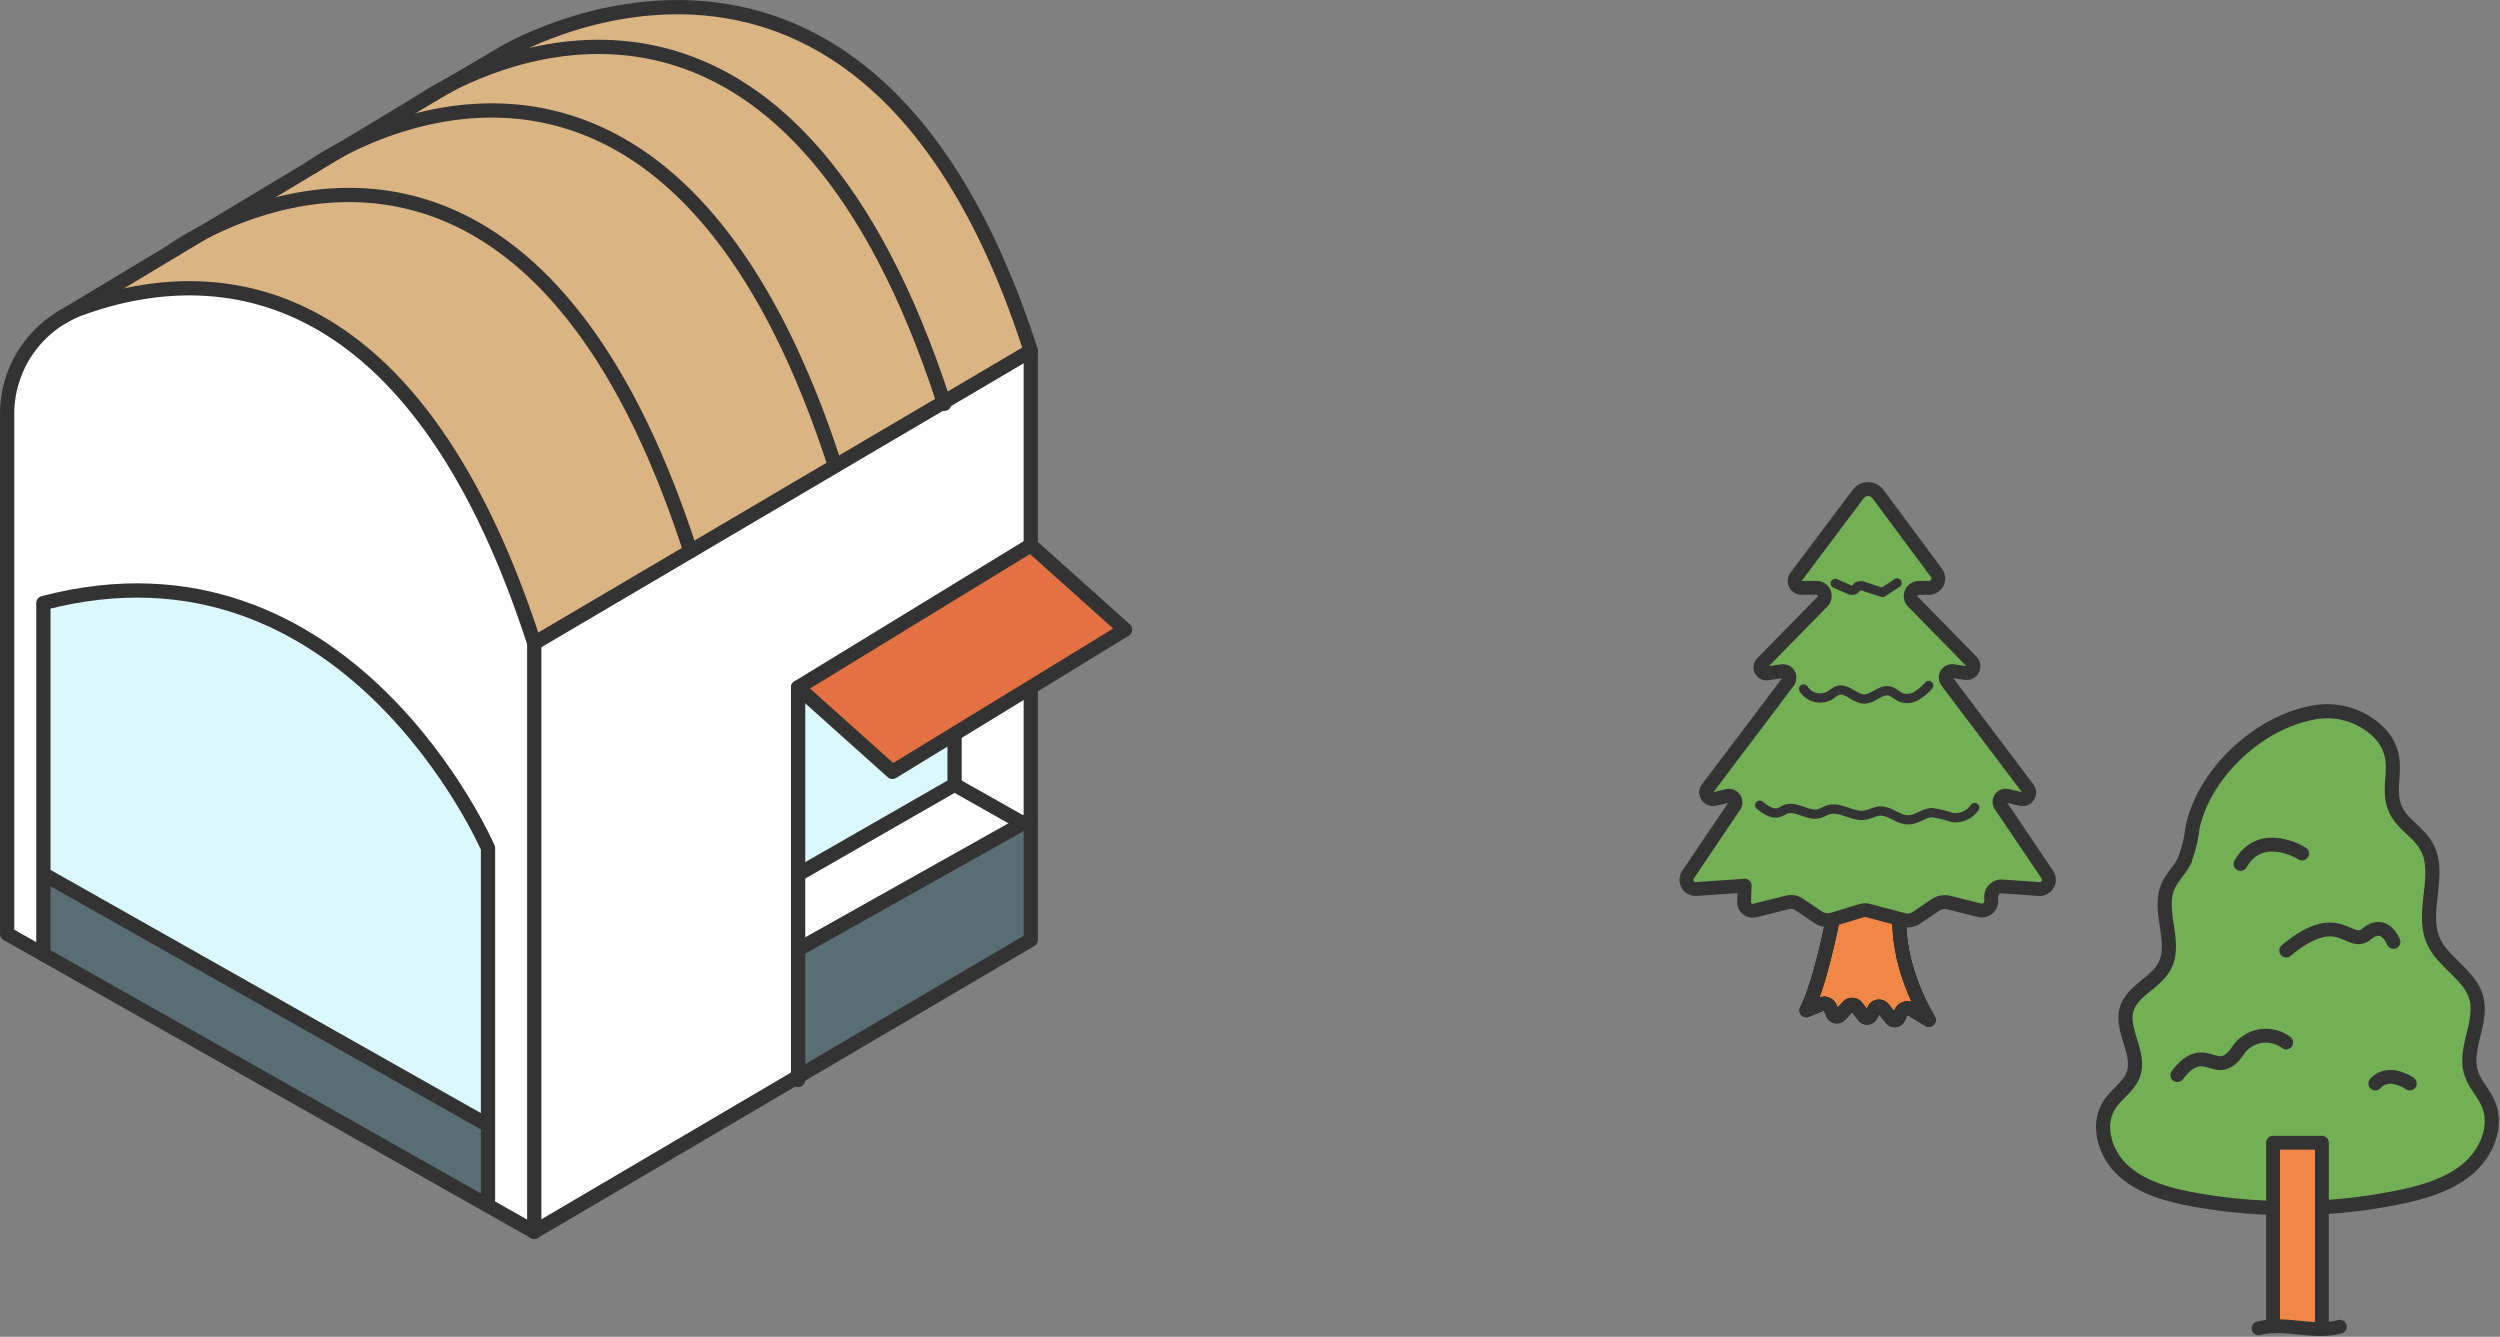 <svg xmlns="http://www.w3.org/2000/svg" width="270.912" height="144.863" viewBox="0 0 270.912 144.863">
  <rect x="0" y="0" width="270.912" height="144.863" fill="#808080" stroke="none"/>
  <g id="グループ_1577" data-name="グループ 1577" transform="translate(-774.189 -3400.503)">
    <g id="グループ_1559" data-name="グループ 1559" transform="translate(521.928 3096.783)">
      <g id="グループ_77" data-name="グループ 77">
        <g id="グループ_74" data-name="グループ 74">
          <path id="パス_180" data-name="パス 180" d="M451.135,402s-1.49,8.12-3.123,11.2l1.667-.682a.685.685,0,0,1,.887.358l.314.716a.467.467,0,0,0,.77.132l.868-.931a.618.618,0,0,1,.937.044l.765.985a.462.462,0,0,0,.765-.053l.382-.682a.582.582,0,0,1,.961-.083l.888,1.1a.46.46,0,0,0,.784-.1l.265-.584a.77.77,0,0,1,1.1-.338l1.913,1.157s-3.756-5.894-3.129-12.121" fill="#f08746"/>
        </g>
        <g id="グループ_75" data-name="グループ 75">
          <path id="パス_181" data-name="パス 181" d="M451.135,402s-1.49,8.12-3.123,11.2l1.667-.682a.685.685,0,0,1,.887.358l.314.716a.467.467,0,0,0,.77.132l.868-.931a.618.618,0,0,1,.937.044l.765.985a.462.462,0,0,0,.765-.053l.382-.682a.582.582,0,0,1,.961-.083l.888,1.1a.46.46,0,0,0,.784-.1l.265-.584a.77.77,0,0,1,1.1-.338l1.913,1.157s-3.756-5.894-3.129-12.121" fill="none" stroke="#000" stroke-linecap="round" stroke-linejoin="round" stroke-width="1.5"/>
        </g>
        <g id="グループ_76" data-name="グループ 76">
          <path id="パス_182" data-name="パス 182" d="M451.135,402s-1.49,8.12-3.123,11.2l1.667-.682a.685.685,0,0,1,.887.358l.314.716a.467.467,0,0,0,.77.132l.868-.931a.618.618,0,0,1,.937.044l.765.985a.462.462,0,0,0,.765-.053l.382-.682a.582.582,0,0,1,.961-.083l.888,1.1a.46.46,0,0,0,.784-.1l.265-.584a.77.77,0,0,1,1.1-.338l1.913,1.157s-3.756-5.894-3.129-12.121" fill="none" stroke="#333" stroke-linecap="round" stroke-linejoin="round" stroke-width="1.5"/>
        </g>
      </g>
      <path id="パス_183" data-name="パス 183" d="M447.472,367.42h1.644a.88.88,0,0,1,.629,1.5l-6.533,6.667a.653.653,0,0,0,.561,1.1l1.589-.233a.711.711,0,0,1,.67,1.133L437.3,389.161a.724.724,0,0,0,.74,1.141l1.419-.328a.707.707,0,0,1,.746,1.085l-5.028,7.452a1,1,0,0,0,.894,1.549l5.249-.365-.064,1.741a.943.943,0,0,0,1.169.949l3.541-.879a1.578,1.578,0,0,1,1.262.223l2.038,1.374a1.9,1.9,0,0,0,1.616.243l3.082-.935a1.385,1.385,0,0,1,.758-.013l3.827,1.014a1.69,1.69,0,0,0,1.377-.232l2.076-1.4a1.788,1.788,0,0,1,1.429-.253l3.345.83a1.025,1.025,0,0,0,1.271-1.031l-.015-.393a1.115,1.115,0,0,1,1.192-1.153l3.995.278a1,1,0,0,0,.9-1.562l-5.064-7.5a.677.677,0,0,1,.714-1.038l1.5.347a.722.722,0,0,0,.738-1.138l-8.759-11.607a.7.7,0,0,1,.658-1.11l1.36.2a.741.741,0,0,0,.637-1.252l-6.334-6.465a.888.888,0,0,1,.634-1.51h1.081a1.02,1.02,0,0,0,.819-1.628l-6.336-8.537a1.332,1.332,0,0,0-2.136-.006l-6.748,8.985A.741.741,0,0,0,447.472,367.42Z" fill="#73af54" stroke="#333" stroke-linecap="round" stroke-linejoin="round" stroke-width="1.5"/>
      <path id="パス_184" data-name="パス 184" d="M442.954,390.971c.611.5,1.38,1.039,2.128.78.233-.081.435-.234.664-.325,1.151-.455,2.408.771,3.609.47.36-.091.675-.313,1.03-.421,1.3-.4,2.624.8,3.962.583.551-.088,1.052-.412,1.61-.448,1.1-.071,2.025.982,3.128.953.879-.023,1.623-.733,2.5-.784a11.072,11.072,0,0,1,2.215.529,2.556,2.556,0,0,0,2.45-1.08" fill="none" stroke="#333" stroke-linecap="round" stroke-linejoin="round" stroke-width="1"/>
      <path id="パス_185" data-name="パス 185" d="M447.709,378.378a2.135,2.135,0,0,0,2.885.679,3.892,3.892,0,0,1,.794-.509c.985-.338,1.86.914,2.9.918.964,0,1.759-1.067,2.7-.868.485.1.839.52,1.3.707a1.964,1.964,0,0,0,1.664-.183,5.808,5.808,0,0,0,1.311-1.12" fill="none" stroke="#333" stroke-linecap="round" stroke-linejoin="round" stroke-width="1"/>
      <path id="パス_186" data-name="パス 186" d="M451.133,366.943l1.472.642a.7.7,0,0,0,.572.069c.168-.083.241-.288.4-.391a.813.813,0,0,1,.688.013l2,.652,1.573-1.032" fill="none" stroke="#333" stroke-linecap="round" stroke-linejoin="round" stroke-width="1"/>
    </g>
    <g id="グループ_1561" data-name="グループ 1561" transform="translate(529.593 3151.67)">
      <g id="グループ_126" data-name="グループ 126">
        <path id="パス_278" data-name="パス 278" d="M507.334,340.217c2.093,3.029-.538,7.319.988,10.64,1.05,2.283,3.862,3.6,4.583,5.99.814,2.7-1.392,5.641-.5,8.323.388,1.164,1.316,2.1,1.812,3.223,1.072,2.434-.131,5.361-2.209,7.109s-4.844,2.541-7.556,3.092a58.842,58.842,0,0,1-21.975.258c-2.791-.5-5.666-1.264-7.736-3.113s-3.031-5.068-1.468-7.322c.756-1.09,2.012-1.869,2.482-3.1.894-2.329-1.483-4.931-.652-7.282.656-1.858,3.017-2.684,4-4.41,1.488-2.626-.788-6.054.452-8.8.414-.915,1.184-1.645,1.661-2.533a13.031,13.031,0,0,0,.958-3.7c1.13-5.6,6.746-11.271,12.893-12.5a8,8,0,0,1,7.322,2.113c2.58,2.7.915,5.135,1.561,7.661C504.457,337.865,506.221,338.606,507.334,340.217Z" fill="#73af54" stroke="#333" stroke-miterlimit="10" stroke-width="1.53"/>
        <path id="パス_279" data-name="パス 279" d="M492.338,361.8a3.653,3.653,0,0,0-5.311,1.012c-2.341,3.24-3.421-1.44-6.481,2.52" fill="none" stroke="#333" stroke-linecap="round" stroke-linejoin="round" stroke-width="1.5"/>
        <path id="パス_280" data-name="パス 280" d="M494.062,341.316s-4.431-2.785-6.672,1.14" fill="#73af54" stroke="#333" stroke-linecap="round" stroke-linejoin="round" stroke-width="1.5"/>
        <path id="パス_281" data-name="パス 281" d="M503.964,350.9s-.946-2.485-2.9-.864-2.886-3.061-8.723,1.8" fill="none" stroke="#333" stroke-linecap="round" stroke-linejoin="round" stroke-width="1.5"/>
        <path id="パス_282" data-name="パス 282" d="M505.735,366.248s-2.3-1.62-3.736,0" fill="none" stroke="#333" stroke-linecap="round" stroke-linejoin="round" stroke-width="1.5"/>
      </g>
      <g id="グループ_127" data-name="グループ 127">
        <path id="パス_283" data-name="パス 283" d="M490.916,392.548V372.663h5.289v20.193" fill="#f08746" stroke="#333" stroke-linecap="round" stroke-linejoin="round" stroke-width="1.5"/>
        <path id="パス_284" data-name="パス 284" d="M489.346,392.781c2.857-.747,5.959.61,8.8-.177" fill="none" stroke="#333" stroke-linecap="round" stroke-linejoin="round" stroke-width="1.5"/>
      </g>
    </g>
    <g id="グループ_1557" data-name="グループ 1557" transform="translate(-222 2778.569)">
      <g id="グループ_180" data-name="グループ 180">
        <path id="パス_686" data-name="パス 686" d="M1118.1,690.164l-10.3,6.3-8.229,5.028-6.681,4.085-10.22-9.151,25.212-15.412Z" fill="#e47142"/>
        <path id="パス_687" data-name="パス 687" d="M1107.889,710.675v13.1L1082.677,738.6V724.822l24.252-13.607Z" fill="#596d75"/>
        <path id="パス_688" data-name="パス 688" d="M1107.889,696.6v14.076l-.96.54-.1-.185-7.193-4.063v-5.383l-.055-.093,8.229-5.028Z" fill="#fff"/>
        <path id="パス_689" data-name="パス 689" d="M1098.454,665.509l9.418-5.546.016.033v21.018l-25.212,15.412V738.6l-28.593,16.813V691.631l16.928-9.969,15.679-9.233Z" fill="#fff"/>
        <path id="パス_690" data-name="パス 690" d="M1107.889,659.951l-.017.011-9.418,5.547c-15.941-49.012-44.414-39.125-53.707-34.3l6.015-3.54S1089.9,604.035,1107.889,659.951Z" fill="#dab483"/>
        <path id="パス_691" data-name="パス 691" d="M1106.825,711.03l.1.185-24.252,13.607v-8.131l16.955-9.724Z" fill="#fff"/>
        <path id="パス_692" data-name="パス 692" d="M1099.632,701.584v5.383l-16.955,9.724V696.425l10.22,9.151,6.681-4.085Z" fill="#dcf8ff"/>
        <path id="パス_693" data-name="パス 693" d="M1098.454,665.509l-11.763,6.92-.017-.027c-15.968-49.344-44.539-39.026-53.745-34.129l8.366-5.028.425-.251.022-.016,2.967-1.745.038-.022C1054.04,626.384,1082.513,616.5,1098.454,665.509Z" fill="#dab483"/>
        <path id="パス_694" data-name="パス 694" d="M1086.691,672.429l-15.68,9.233-.005-.005c-15.848-48.979-43.733-39.3-53.025-34.4l12-7.209.054-.039,2.891-1.734c9.206-4.9,37.777-15.215,53.745,34.129Z" fill="#dab483"/>
        <path id="パス_695" data-name="パス 695" d="M1071.011,681.662l-16.928,9.969c-13.732-42.44-37-40.711-49.175-36.266a11.67,11.67,0,0,0-1.952.921l11.911-7.16,3.114-1.871c9.292-4.9,37.177-14.577,53.025,34.4Z" fill="#dab483"/>
        <path id="パス_696" data-name="パス 696" d="M1054.083,691.631v63.786l-5.3-2.994.29-.513V713.838s-15.238-35.186-48.183-26.553v38.066l-3.927-2.22V666.812a12.2,12.2,0,0,1,5.912-10.476.329.329,0,0,1,.082-.05,11.67,11.67,0,0,1,1.952-.921C1017.081,650.92,1040.351,649.191,1054.083,691.631Z" fill="#fff"/>
        <path id="パス_697" data-name="パス 697" d="M1049.072,743.593v8.317l-.289.513-47.894-27.072v-8.66h.076l47.6,26.9Z" fill="#596d75"/>
        <path id="パス_698" data-name="パス 698" d="M1049.072,713.838v29.755h-.5l-47.6-26.9h-.076V687.285C1033.834,678.652,1049.072,713.838,1049.072,713.838Z" fill="#dcf8ff"/>
        <path id="パス_699" data-name="パス 699" d="M1044.709,631.233l-2.967,1.745A29.492,29.492,0,0,1,1044.709,631.233Z" fill="#fff"/>
      </g>
      <g id="グループ_181" data-name="グループ 181">
        <path id="パス_700" data-name="パス 700" d="M1002.956,656.286a11.67,11.67,0,0,1,1.952-.921c12.173-4.445,35.443-6.174,49.175,36.266v63.786l-5.3-2.994-47.893-27.072-3.927-2.22V666.812a12.2,12.2,0,0,1,5.912-10.476" fill="none" stroke="#333" stroke-linecap="round" stroke-linejoin="round" stroke-width="1.546"/>
        <line id="線_189" data-name="線 189" x1="47.605" y1="26.903" transform="translate(1000.965 716.691)" fill="none" stroke="#333" stroke-linecap="round" stroke-linejoin="round" stroke-width="1.546"/>
        <line id="線_190" data-name="線 190" x1="7.193" y1="4.063" transform="translate(1099.632 706.967)" fill="none" stroke="#333" stroke-linecap="round" stroke-linejoin="round" stroke-width="1.546"/>
        <path id="パス_701" data-name="パス 701" d="M1014.867,649.126a28.341,28.341,0,0,1,3.114-1.871c9.292-4.9,37.177-14.577,53.025,34.4" fill="none" stroke="#333" stroke-linecap="round" stroke-linejoin="round" stroke-width="1.546"/>
        <path id="パス_702" data-name="パス 702" d="M1030.038,640.007a29.368,29.368,0,0,1,2.891-1.734c9.206-4.9,37.777-15.215,53.745,34.129" fill="none" stroke="#333" stroke-linecap="round" stroke-linejoin="round" stroke-width="1.546"/>
        <path id="パス_703" data-name="パス 703" d="M1044.747,631.211c9.293-4.827,37.766-14.714,53.707,34.3.022.06.038.125.06.185" fill="none" stroke="#333" stroke-linecap="round" stroke-linejoin="round" stroke-width="1.546"/>
        <path id="パス_704" data-name="パス 704" d="M1041.742,632.978a29.492,29.492,0,0,1,2.967-1.745" fill="none" stroke="#333" stroke-linecap="round" stroke-linejoin="round" stroke-width="1.546"/>
        <path id="パス_705" data-name="パス 705" d="M1107.889,696.6V723.78L1082.677,738.6l-28.593,16.813" fill="none" stroke="#333" stroke-linecap="round" stroke-linejoin="round" stroke-width="1.546"/>
        <line id="線_191" data-name="線 191" y2="21.018" transform="translate(1107.889 659.995)" fill="none" stroke="#333" stroke-linecap="round" stroke-linejoin="round" stroke-width="1.546"/>
        <path id="パス_706" data-name="パス 706" d="M1041.3,633.245l-8.366,5.028-2.891,1.734-.054.039-12,7.209-3.114,1.871-11.911,7.16a.329.329,0,0,0-.082.05" fill="none" stroke="#333" stroke-linecap="round" stroke-linejoin="round" stroke-width="1.546"/>
        <path id="パス_707" data-name="パス 707" d="M1054.083,691.631l16.928-9.969,15.68-9.233,11.763-6.92,9.418-5.547.017-.011c-17.986-55.916-57.127-32.28-57.127-32.28l-6.015,3.54-.038.022-2.967,1.745-.022.016-.425.251" fill="none" stroke="#333" stroke-linecap="round" stroke-linejoin="round" stroke-width="1.546"/>
        <path id="パス_708" data-name="パス 708" d="M1049.072,751.91V713.838s-15.238-35.186-48.183-26.553v38.066" fill="none" stroke="#333" stroke-linecap="round" stroke-linejoin="round" stroke-width="1.546"/>
        <path id="パス_709" data-name="パス 709" d="M1082.677,696.425l10.22,9.151,6.681-4.085,8.229-5.028,10.3-6.3-10.215-9.151Z" fill="none" stroke="#333" stroke-linecap="round" stroke-linejoin="round" stroke-width="1.546"/>
        <path id="パス_710" data-name="パス 710" d="M1082.677,696.425v42.538" fill="none" stroke="#333" stroke-linecap="round" stroke-linejoin="round" stroke-width="1.546"/>
        <path id="パス_711" data-name="パス 711" d="M1107.889,710.675l-.96.54-24.252,13.607" fill="none" stroke="#333" stroke-linecap="round" stroke-linejoin="round" stroke-width="1.546"/>
        <path id="パス_712" data-name="パス 712" d="M1082.677,716.691l16.955-9.724v-5.383" fill="none" stroke="#333" stroke-linecap="round" stroke-linejoin="round" stroke-width="1.546"/>
      </g>
    </g>
  </g>
</svg>
